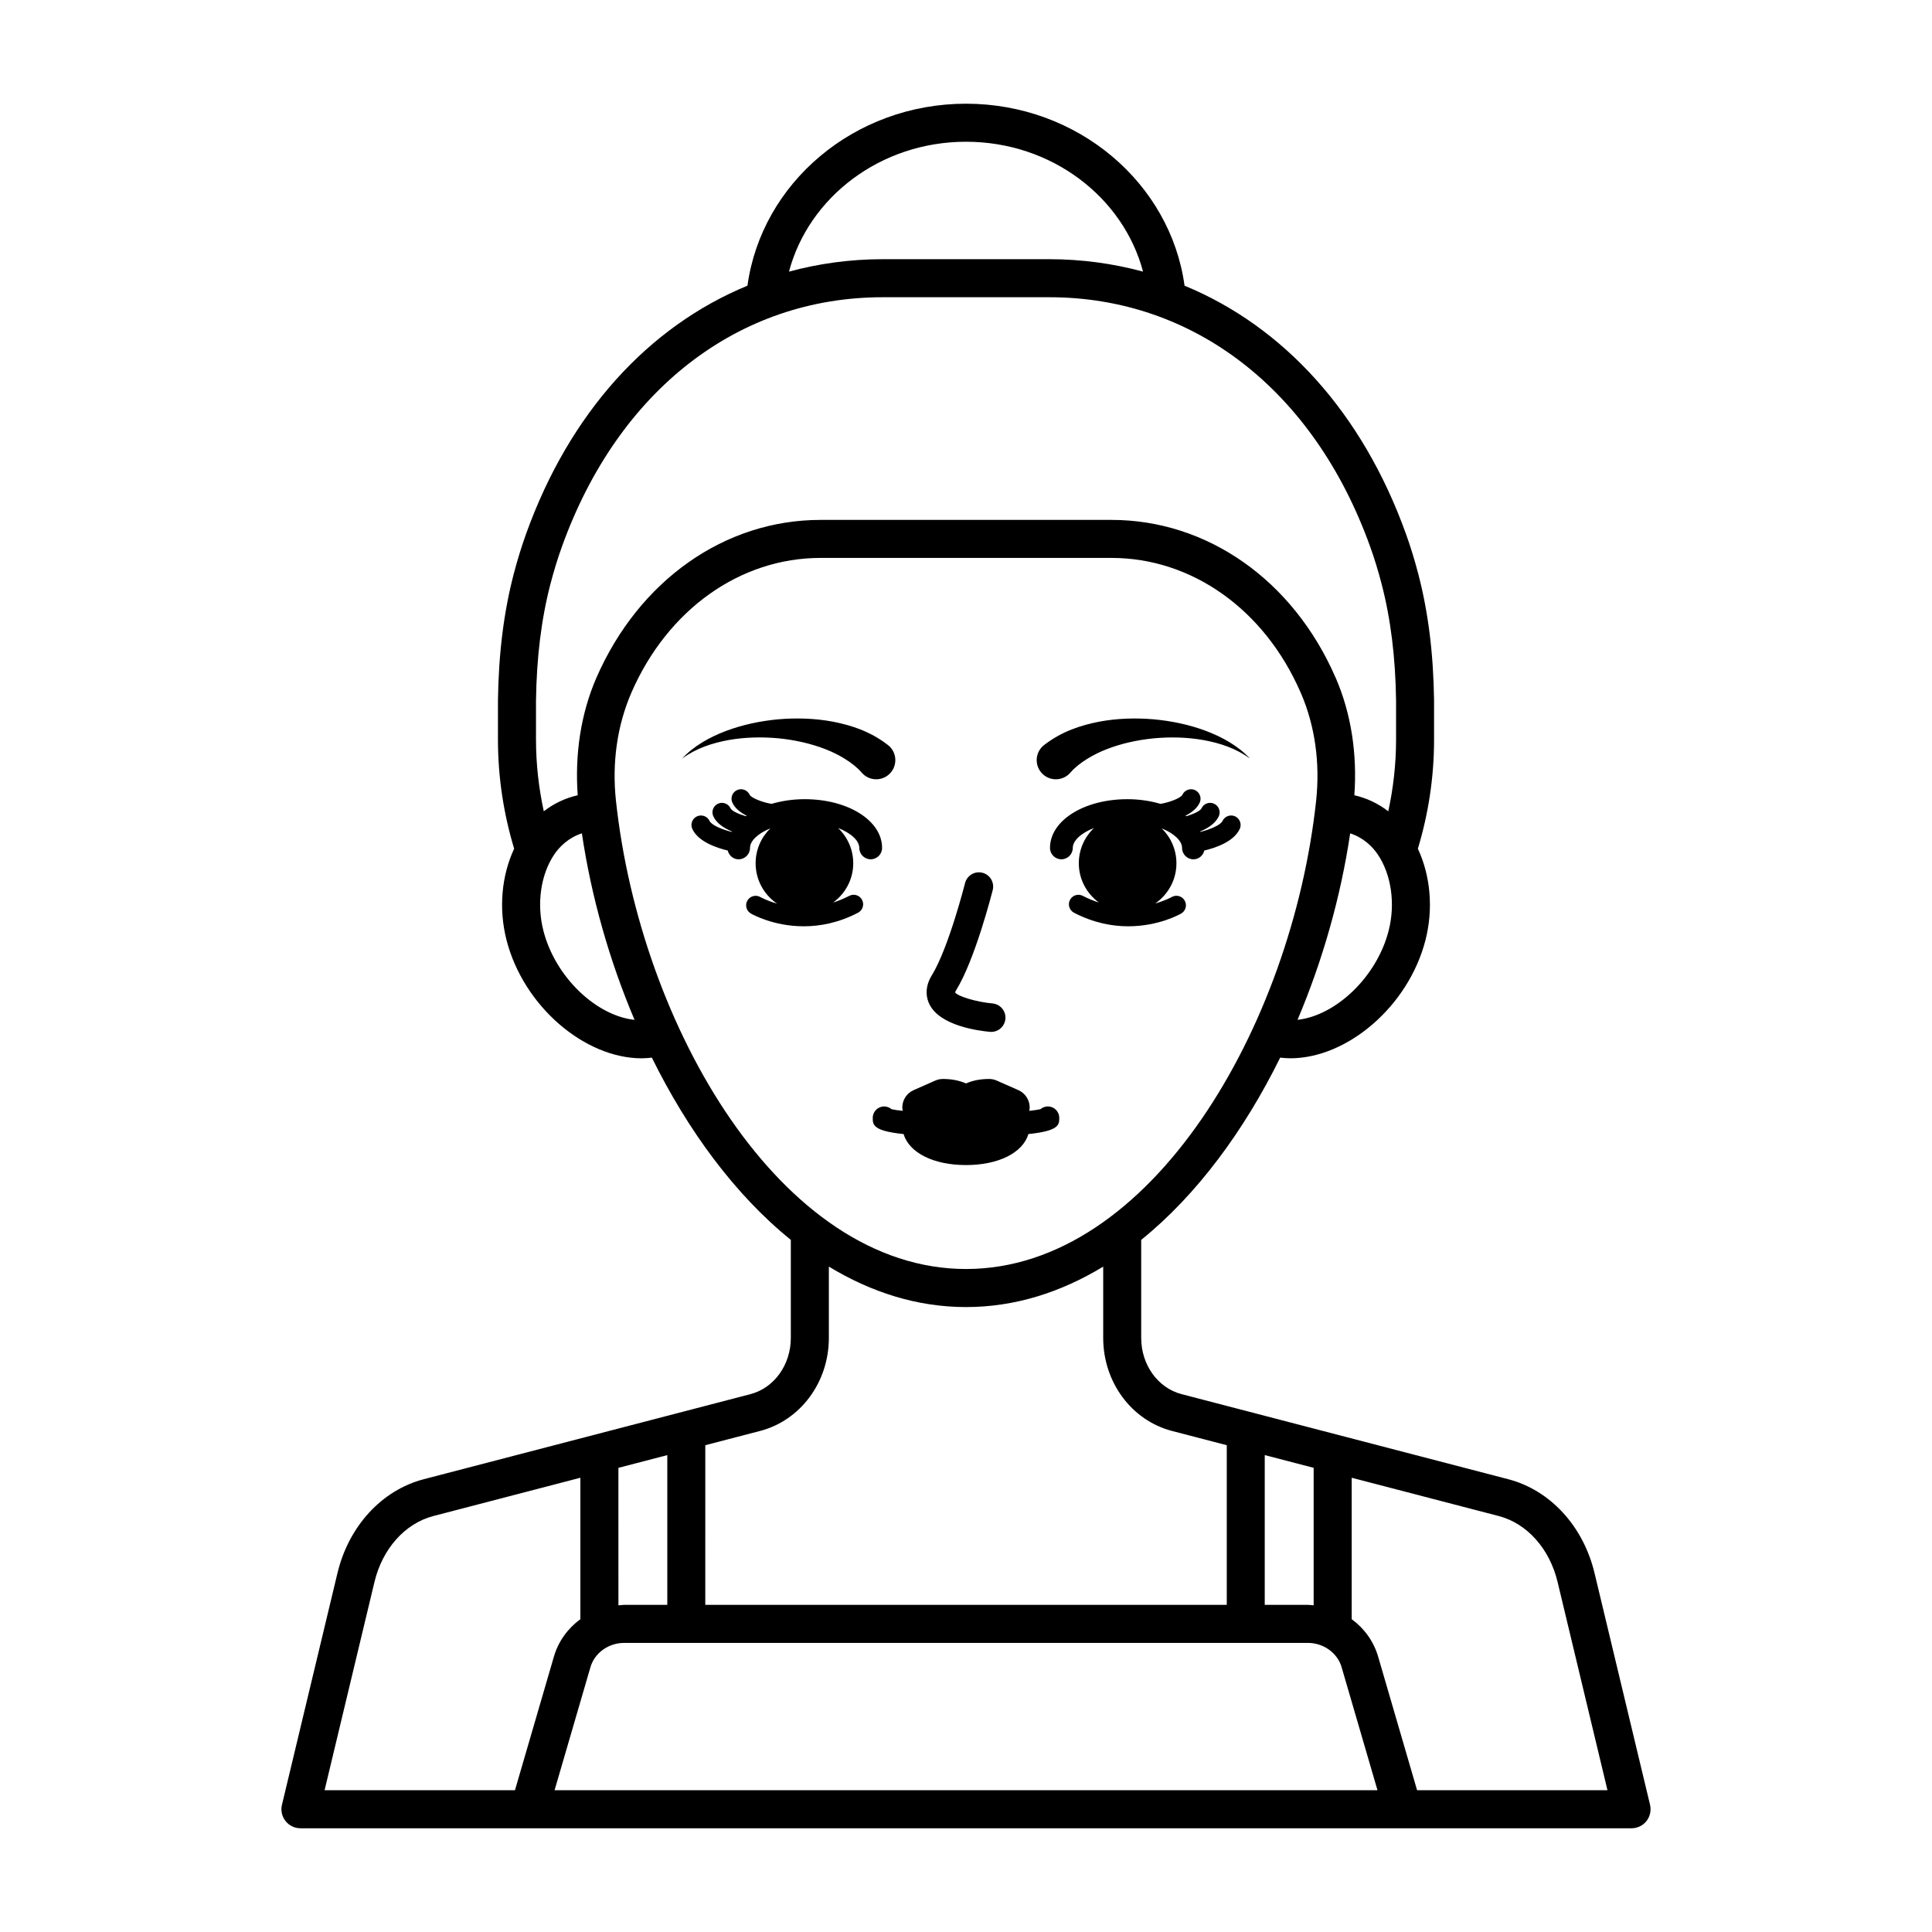 <?xml version="1.0" encoding="UTF-8"?>
<!-- Uploaded to: SVG Find, www.svgrepo.com, Generator: SVG Find Mixer Tools -->
<svg fill="#000000" width="800px" height="800px" version="1.1" viewBox="144 144 512 512" xmlns="http://www.w3.org/2000/svg">
 <path d="m581.28 622.29-14.707-61.391c-2.981-12.453-11.742-21.988-22.867-24.891l-86.566-22.543c-6.309-1.641-10.711-7.777-10.711-14.918v-25.961c14.746-11.91 27.273-28.926 36.836-48.305 0.891 0.102 1.785 0.176 2.688 0.176 15.16 0 31.363-13.855 35.824-31.359 2.117-8.309 1.316-17.02-2.027-24.184 2.773-9.16 4.293-18.863 4.293-28.922v-10.426c-0.172-12.387-1.539-23.324-4.176-33.438-0.961-3.703-2.078-7.32-3.316-10.754-11.512-31.984-32.398-54.855-58.629-65.66-3.727-27.164-28.25-48.23-57.918-48.23s-54.188 21.066-57.918 48.227c-26.23 10.805-47.117 33.676-58.629 65.66-1.234 3.426-2.348 7.043-3.316 10.75-2.637 10.117-4.004 21.059-4.176 33.516v10.355c0 10.059 1.523 19.758 4.293 28.922-3.344 7.164-4.148 15.875-2.027 24.188 4.461 17.5 20.668 31.359 35.824 31.359 0.906 0 1.801-0.078 2.695-0.18 9.562 19.371 22.086 36.391 36.828 48.297v25.969c0 7.141-4.402 13.277-10.711 14.918l-86.57 22.543c-11.125 2.902-19.887 12.438-22.867 24.887l-14.707 61.398c-0.359 1.5-0.012 3.086 0.945 4.297 0.953 1.211 2.414 1.918 3.957 1.918h352.76c1.543 0 3-0.707 3.957-1.918 0.949-1.215 1.297-2.801 0.938-4.301zm-102.11-92.676 12.961 3.375v36.438c-0.516-0.043-1.023-0.125-1.551-0.125h-11.41zm32.844-139c-3.141 12.316-14.035 22.539-24.156 23.652 6.684-15.75 11.461-32.652 13.953-49.422 3.547 1.156 5.93 3.539 7.312 5.59 3.598 5.324 4.703 13.059 2.891 20.18zm-112.01-209.05c22.664 0 41.684 14.688 46.914 34.418-7.922-2.137-16.223-3.293-24.848-3.293h-44.137c-8.621 0-16.922 1.156-24.844 3.293 5.234-19.73 24.254-34.418 46.914-34.418zm-113.96 148.15c0.164-11.566 1.422-21.723 3.852-31.047 0.891-3.414 1.914-6.738 3.047-9.875 14.883-41.34 46.652-66.023 84.996-66.023h44.137c38.34 0 70.121 24.68 85.004 66.023 1.133 3.148 2.156 6.469 3.039 9.879 2.43 9.32 3.691 19.477 3.852 30.973v10.355c0 6.523-0.738 12.875-2.062 19.004-2.676-2.066-5.703-3.504-8.992-4.254 0.785-10.918-0.828-21.629-4.934-31.102-0.004-0.004-0.082-0.184-0.09-0.188-11.223-25.711-33.961-41.68-59.344-41.68h-77.078c-25.383 0-48.121 15.969-59.434 41.871-4.106 9.469-5.723 20.176-4.938 31.098-3.289 0.75-6.316 2.188-8.992 4.254-1.324-6.133-2.062-12.48-2.062-19.008zm1.953 60.898c-1.816-7.125-0.707-14.855 2.894-20.184 1.383-2.047 3.769-4.434 7.312-5.586 2.492 16.773 7.269 33.68 13.961 49.43-10.168-1.082-21.023-11.332-24.168-23.66zm19.238-34.387c-1.086-10.078 0.312-19.957 4.121-28.734 9.598-21.98 28.801-35.637 50.117-35.637h77.078c21.312 0 40.516 13.652 50.082 35.559 0.023 0.059 0.07 0.156 0.113 0.254 3.731 8.613 5.125 18.492 4.039 28.562-6.434 59.668-43.73 124.07-92.777 124.07-49.043 0-86.34-64.406-92.773-124.08zm23.676 170.77 14.496-3.773c10.746-2.793 18.25-12.941 18.25-24.668v-18.891c11.184 6.793 23.383 10.723 36.355 10.723 12.969 0 25.168-3.926 36.348-10.719v18.887c0 11.73 7.504 21.875 18.25 24.668l14.496 3.773v42.312h-138.2zm-23.027 6 12.957-3.375v39.688h-11.41c-0.523 0-1.027 0.086-1.543 0.125zm-27.414 85.438h-50.453l13.219-55.188c2.113-8.82 8.094-15.523 15.609-17.48l38.961-10.148v37.484c-3.305 2.418-5.828 5.848-7.008 9.895zm10.496 0 9.508-32.613c1.105-3.789 4.789-6.434 8.953-6.434h181.16c4.168 0 7.852 2.648 8.953 6.434l9.512 32.613zm228.58 0-10.332-35.434c-1.18-4.047-3.695-7.477-7-9.895v-37.484l38.961 10.145c7.512 1.957 13.496 8.66 15.605 17.484l13.219 55.184zm-129.22-208.25c-0.695-1.383-1.535-4.223 0.629-7.742 4.414-7.156 8.758-24.246 8.797-24.418 0.512-2.027 2.594-3.246 4.59-2.738 2.023 0.508 3.246 2.562 2.742 4.59-0.191 0.746-4.676 18.387-9.691 26.535-0.246 0.402-0.277 0.59-0.277 0.594 0.621 0.984 5.539 2.531 9.891 2.914 2.078 0.184 3.617 2.012 3.434 4.094-0.172 1.965-1.82 3.449-3.758 3.449-0.113 0-0.223-0.004-0.336-0.016-3.039-0.273-13.164-1.578-16.02-7.262zm-53.211-70.066c-4.344 0.785-8.695 2.203-12.371 4.926 3.117-3.367 7.328-5.703 11.699-7.356 4.398-1.645 9.066-2.621 13.809-3.066 4.75-0.402 9.613-0.281 14.492 0.629 4.863 0.957 9.816 2.547 14.43 6.082l0.113 0.086c2.223 1.703 2.644 4.887 0.941 7.113-1.703 2.223-4.887 2.648-7.109 0.941-0.277-0.211-0.543-0.469-0.762-0.723-1.172-1.363-2.758-2.606-4.555-3.711-1.566-0.961-3.285-1.816-5.078-2.508-3.887-1.512-8.129-2.441-12.465-2.875-4.34-0.395-8.777-0.305-13.145 0.461zm83.387 9.176c-2.125-1.828-2.367-5.027-0.539-7.152 0.227-0.262 0.477-0.5 0.742-0.703l0.137-0.102c4.613-3.531 9.566-5.125 14.43-6.082 4.879-0.91 9.742-1.031 14.492-0.629 4.742 0.441 9.41 1.418 13.812 3.066 4.367 1.652 8.578 3.988 11.695 7.356-3.676-2.727-8.027-4.144-12.371-4.926-4.367-0.766-8.805-0.855-13.145-0.457-4.332 0.434-8.578 1.363-12.461 2.875-1.793 0.691-3.516 1.547-5.082 2.508-1.797 1.102-3.383 2.348-4.555 3.711-1.832 2.121-5.031 2.363-7.156 0.535zm-20.496 103.46c-8.672 0-15.055-3.281-16.547-8.215-8.16-0.84-8.172-2.484-8.172-4.293 0-1.672 1.352-3.023 3.019-3.023 0.746 0 1.426 0.27 1.953 0.719 0.562 0.145 1.594 0.297 2.969 0.445-0.039-0.293-0.109-0.574-0.109-0.879 0-1.996 1.176-3.805 3-4.609l5.731-2.531c0.645-0.285 1.34-0.43 2.035-0.43 2.344 0 4.422 0.426 6.117 1.188 1.691-0.762 3.773-1.188 6.117-1.188 0.703 0 1.398 0.148 2.035 0.43l5.727 2.531c1.824 0.809 3 2.613 3 4.609 0 0.305-0.07 0.586-0.109 0.879 1.375-0.148 2.41-0.305 2.973-0.449 0.527-0.449 1.211-0.719 1.953-0.719 1.668 0 3.019 1.352 3.019 3.023 0 1.812-0.012 3.453-8.176 4.297-1.484 4.934-7.867 8.215-16.535 8.215zm-33.91-89.328c2.469 2.356 4.023 5.66 4.023 9.34 0 4.293-2.117 8.074-5.34 10.426 1.395-0.449 2.824-1.023 4.281-1.781 1.234-0.641 2.762-0.168 3.398 1.07 0.645 1.234 0.164 2.754-1.066 3.398-5.191 2.703-10.129 3.598-14.391 3.598-8.035 0-13.664-3.18-14.016-3.387-1.199-0.695-1.609-2.231-0.914-3.434 0.699-1.207 2.238-1.613 3.434-0.93 0.168 0.094 1.785 0.992 4.402 1.73-3.414-2.328-5.66-6.246-5.66-10.691 0-3.625 1.5-6.894 3.906-9.242-3.309 1.355-5.394 3.32-5.394 5.18 0 1.672-1.352 3.023-3.019 3.023-1.422 0-2.559-1.004-2.879-2.328-2.863-0.676-7.789-2.297-9.379-5.703-0.59-1.258-0.043-2.762 1.215-3.348 1.25-0.582 2.762-0.047 3.352 1.219 0.5 1.074 3.211 2.246 5.859 2.898 0.02-0.039 0.035-0.078 0.055-0.117-2.008-0.84-4.031-2.106-4.918-4.004-0.59-1.262-0.043-2.762 1.219-3.348 1.25-0.578 2.754-0.043 3.344 1.219 0.328 0.707 2.137 1.535 4.047 2.09 0.066-0.047 0.125-0.098 0.191-0.145-1.578-0.801-3.039-1.898-3.75-3.422-0.59-1.258-0.043-2.762 1.215-3.348 1.25-0.582 2.754-0.051 3.352 1.219 0.383 0.816 3.191 1.984 5.809 2.422 2.652-0.773 5.598-1.238 8.77-1.238 11.508 0 20.52 5.672 20.52 12.906 0 1.672-1.352 3.023-3.019 3.023s-3.019-1.352-3.019-3.023c-0.004-1.902-2.18-3.918-5.625-5.273zm106.44 0.27c-1.59 3.406-6.516 5.027-9.379 5.703-0.32 1.324-1.461 2.328-2.879 2.328-1.668 0-3.019-1.352-3.019-3.023 0-1.859-2.086-3.828-5.398-5.18 2.406 2.348 3.906 5.617 3.906 9.246 0 4.426-2.227 8.32-5.617 10.652 2.684-0.754 4.312-1.664 4.352-1.691 1.191-0.699 2.742-0.293 3.445 0.918 0.699 1.203 0.285 2.742-0.914 3.441-0.355 0.203-5.984 3.387-14.023 3.387-4.262 0-9.195-0.895-14.387-3.598-1.23-0.641-1.711-2.164-1.066-3.398 0.645-1.238 2.168-1.703 3.398-1.07 1.449 0.754 2.871 1.324 4.262 1.77-3.211-2.356-5.32-6.125-5.32-10.414 0-3.68 1.555-6.984 4.019-9.34-3.445 1.355-5.617 3.371-5.617 5.273 0 1.672-1.352 3.023-3.019 3.023-1.668 0-3.019-1.352-3.019-3.023 0-7.238 9.012-12.906 20.52-12.906 3.168 0 6.113 0.465 8.77 1.238 2.613-0.438 5.426-1.605 5.805-2.422 0.59-1.27 2.106-1.797 3.352-1.219 1.258 0.59 1.805 2.09 1.215 3.348-0.711 1.52-2.168 2.621-3.746 3.422 0.066 0.047 0.129 0.102 0.195 0.148 2.004-0.586 3.738-1.445 4.043-2.098 0.59-1.266 2.102-1.805 3.352-1.211 1.258 0.59 1.805 2.09 1.215 3.348-0.887 1.895-2.91 3.16-4.918 4 0.02 0.039 0.035 0.078 0.055 0.113 2.652-0.656 5.363-1.828 5.859-2.898 0.59-1.266 2.102-1.797 3.352-1.219 1.254 0.594 1.801 2.094 1.211 3.352z"/>
</svg>